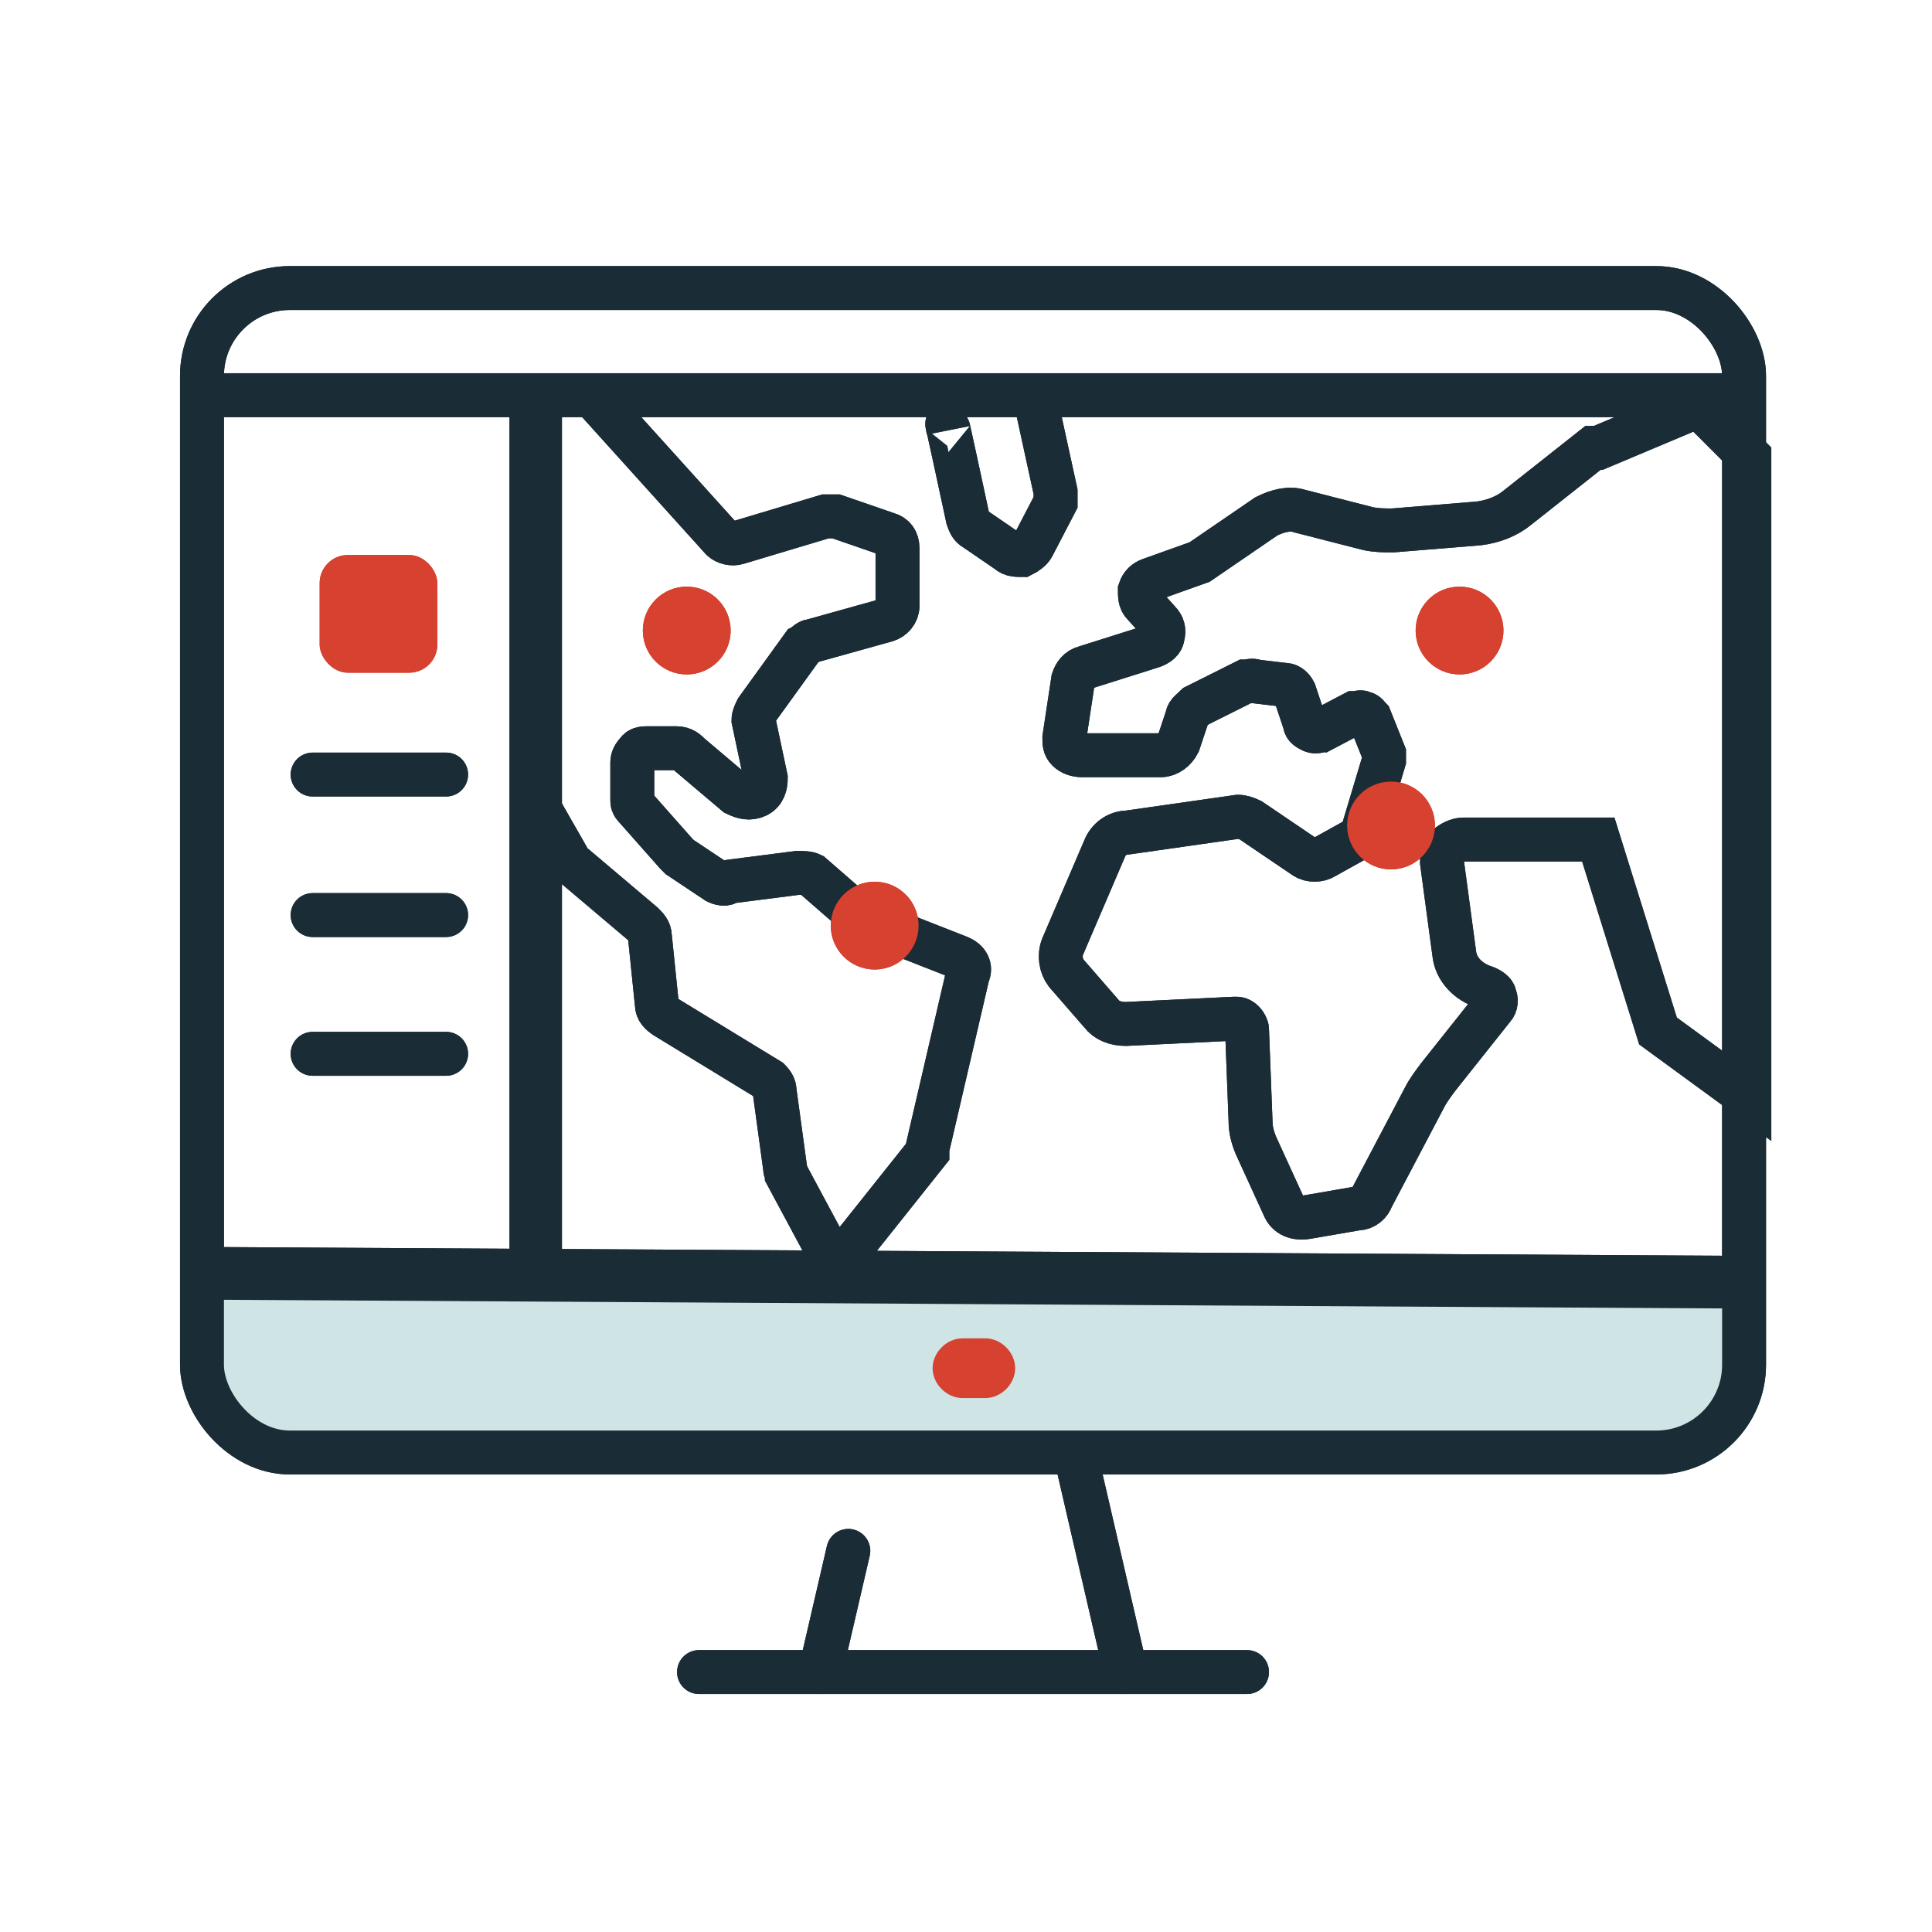 <?xml version="1.0" encoding="UTF-8"?> <svg xmlns="http://www.w3.org/2000/svg" xmlns:i="http://ns.adobe.com/AdobeIllustrator/10.0/" version="1.1" viewBox="0 0 110 110"><defs><style> .cls-1 { fill: #d64130; } .cls-2, .cls-3 { stroke-linecap: round; stroke-linejoin: round; } .cls-2, .cls-3, .cls-4, .cls-5 { fill: none; stroke: #1a2c36; } .cls-2, .cls-4 { stroke-width: 3px; } .cls-3, .cls-5 { stroke-width: 2.5px; } .cls-6 { fill: #cee4e5; } .cls-4, .cls-5 { stroke-miterlimit: 10; } </style></defs><g><g id="Layer_1"><g><path class="cls-5" d="M90.7,25.5l-4.3,3.4c-.6.5-1.4.8-2.2.9l-4.9.4c-.5,0-.9,0-1.4-.1l-3.9-1c-.6-.2-1.3,0-1.9.3l-3.8,2.6-2.8,1c-.3.1-.5.3-.6.6,0,.3,0,.6.2.8l.9,1c.2.2.3.5.2.8,0,.3-.3.5-.6.6l-3.8,1.2c-.4.1-.6.4-.7.7l-.5,3.3c0,.3,0,.5.2.7.2.2.5.3.8.3h4.5c.4,0,.8-.3,1-.7l.5-1.5c0-.2.3-.4.5-.6l2.8-1.4c.2,0,.4-.1.6,0l1.7.2c.2,0,.4.2.5.4l.6,1.8c0,.2.2.3.4.4s.4,0,.5,0l1.9-1c.2,0,.4-.1.5,0,.2,0,.3.2.4.3l.8,2c0,.1,0,.2,0,.4l-1.2,4c0,.2-.2.4-.4.5l-1.8,1c-.3.2-.8.2-1.1,0l-3.1-2.1c-.2-.1-.5-.2-.7-.2l-6.3.9c-.6,0-1.1.4-1.3.9l-2.4,5.6c-.2.5-.1,1.1.2,1.5l2,2.3c.3.4.8.6,1.4.6l6.2-.3c.2,0,.3,0,.5.2.1.1.2.3.2.4l.2,5.2c0,.5.1.9.3,1.4l1.6,3.5c.2.5.7.7,1.3.6l2.9-.5c.4,0,.7-.3.8-.6l3-5.7c.2-.4.5-.8.8-1.2l3.1-3.9c.2-.2.2-.5.1-.7,0-.2-.3-.4-.6-.5-.9-.3-1.6-1-1.7-1.9l-.7-5.2c0-.3,0-.6.3-.9.2-.2.6-.4.9-.4h7.7c0,0,3.4,10.9,3.4,10.9l5.2,3.8V26l-2.9-2.9-5.7,2.4Z"></path><path class="cls-5" d="M58.9,22.5l1.2,5.5c0,.2,0,.4,0,.6l-1.3,2.5c-.1.2-.4.4-.6.5-.3,0-.6,0-.8-.2l-1.9-1.3c-.2-.1-.3-.3-.4-.6,0,0-1.5-7-1.1-5"></path><path class="cls-5" d="M33.7,22.5l7.4,8.2c.2.2.6.3.9.2l5-1.5c.2,0,.4,0,.6,0l2.9,1c.4.1.6.4.6.8v3.3c0,.4-.3.7-.6.8l-4.3,1.2c-.2,0-.3.2-.5.3l-2.6,3.6c-.1.2-.2.4-.2.6l.7,3.3c0,.4-.1.8-.5,1-.4.2-.8.1-1.2-.1l-2.6-2.2c-.2-.2-.4-.4-.8-.4h-1.6c-.2,0-.5,0-.6.2-.2.2-.3.4-.3.6v2.1c0,.2,0,.3.2.5l2.3,2.6c0,0,.1.1.2.2l2.1,1.4c.2.1.5.2.7,0l3.9-.5c.3,0,.6,0,.8.1l3.1,2.7c0,0,.1,0,.2,0l5.1,2c.5.2.7.6.5,1l-2.3,9.9c0,0,0,.1,0,.2l-4.3,5.4c-.2.2-.5.4-.8.4-.3,0-.6-.2-.7-.4l-2.2-4.1c0-.1-.1-.2-.1-.4l-.6-4.4c0-.2-.1-.4-.3-.6l-5.9-3.6c-.3-.2-.5-.4-.5-.7l-.4-3.9c0-.3-.2-.5-.4-.7l-3.9-3.3c-.2-.1-.3-.3-.4-.5l-2-3.5"></path><line class="cls-4" x1="30.5" y1="23.1" x2="30.5" y2="72.8"></line><g><line class="cls-3" x1="17.8" y1="44.1" x2="25.4" y2="44.1"></line><line class="cls-3" x1="17.8" y1="52.1" x2="25.4" y2="52.1"></line><line class="cls-3" x1="17.8" y1="60" x2="25.4" y2="60"></line></g><rect class="cls-1" x="18.2" y="31.6" width="6.7" height="6.7" rx="1.6" ry="1.6"></rect><circle class="cls-1" cx="83.1" cy="35.9" r="2.5"></circle><circle class="cls-1" cx="49.8" cy="52.7" r="2.5"></circle><circle class="cls-1" cx="39.1" cy="35.9" r="2.5"></circle><line class="cls-3" x1="39.8" y1="95.2" x2="71" y2="95.2"></line><g><line class="cls-3" x1="64.1" y1="95.2" x2="61.3" y2="83.1"></line><line class="cls-3" x1="46.7" y1="95.2" x2="48.3" y2="88.3"></line></g><path class="cls-6" d="M11.5,72.1v4.5c0,3.5,3.9,6.3,8.6,6.3h70.7c4.7,0,8.6-2.9,8.6-6.3v-4.5H11.5Z"></path><rect class="cls-3" x="11.5" y="16.4" width="87.8" height="66.3" rx="5" ry="5"></rect><path class="cls-1" d="M56.1,79.6h-1.3c-.9,0-1.7-.8-1.7-1.7s.8-1.7,1.7-1.7h1.3c.9,0,1.7.8,1.7,1.7s-.8,1.7-1.7,1.7Z"></path><line class="cls-2" x1="12.1" y1="72.5" x2="98.7" y2="73"></line><line class="cls-5" x1="11.5" y1="22.5" x2="99.3" y2="22.5"></line><circle class="cls-1" cx="79.2" cy="47" r="2.5"></circle><path class="cls-5" d="M90.7,25.5l-4.3,3.4c-.6.5-1.4.8-2.2.9l-4.9.4c-.5,0-.9,0-1.4-.1l-3.9-1c-.6-.2-1.3,0-1.9.3l-3.8,2.6-2.8,1c-.3.1-.5.3-.6.6,0,.3,0,.6.2.8l.9,1c.2.2.3.5.2.8,0,.3-.3.5-.6.6l-3.8,1.2c-.4.1-.6.4-.7.7l-.5,3.3c0,.3,0,.5.2.7.2.2.5.3.8.3h4.5c.4,0,.8-.3,1-.7l.5-1.5c0-.2.3-.4.5-.6l2.8-1.4c.2,0,.4-.1.6,0l1.7.2c.2,0,.4.2.5.4l.6,1.8c0,.2.2.3.4.4s.4,0,.5,0l1.9-1c.2,0,.4-.1.5,0,.2,0,.3.2.4.3l.8,2c0,.1,0,.2,0,.4l-1.2,4c0,.2-.2.4-.4.5l-1.8,1c-.3.2-.8.2-1.1,0l-3.1-2.1c-.2-.1-.5-.2-.7-.2l-6.3.9c-.6,0-1.1.4-1.3.9l-2.4,5.6c-.2.5-.1,1.1.2,1.5l2,2.3c.3.4.8.6,1.4.6l6.2-.3c.2,0,.3,0,.5.2.1.1.2.3.2.4l.2,5.2c0,.5.1.9.3,1.4l1.6,3.5c.2.5.7.7,1.3.6l2.9-.5c.4,0,.7-.3.8-.6l3-5.7c.2-.4.5-.8.8-1.2l3.1-3.9c.2-.2.2-.5.1-.7,0-.2-.3-.4-.6-.5-.9-.3-1.6-1-1.7-1.9l-.7-5.2c0-.3,0-.6.3-.9.2-.2.6-.4.9-.4h7.7c0,0,3.4,10.9,3.4,10.9l5.2,3.8V26l-2.9-2.9-5.7,2.4Z"></path><path class="cls-5" d="M58.9,22.5l1.2,5.5c0,.2,0,.4,0,.6l-1.3,2.5c-.1.2-.4.4-.6.5-.3,0-.6,0-.8-.2l-1.9-1.3c-.2-.1-.3-.3-.4-.6,0,0-1.5-7-1.1-5"></path><path class="cls-5" d="M33.7,22.5l7.4,8.2c.2.2.6.3.9.2l5-1.5c.2,0,.4,0,.6,0l2.9,1c.4.1.6.4.6.8v3.3c0,.4-.3.7-.6.8l-4.3,1.2c-.2,0-.3.2-.5.3l-2.6,3.6c-.1.2-.2.4-.2.6l.7,3.3c0,.4-.1.8-.5,1-.4.2-.8.1-1.2-.1l-2.6-2.2c-.2-.2-.4-.4-.8-.4h-1.6c-.2,0-.5,0-.6.2-.2.2-.3.4-.3.6v2.1c0,.2,0,.3.2.5l2.3,2.6c0,0,.1.1.2.2l2.1,1.4c.2.1.5.2.7,0l3.9-.5c.3,0,.6,0,.8.1l3.1,2.7c0,0,.1,0,.2,0l5.1,2c.5.2.7.6.5,1l-2.3,9.9c0,0,0,.1,0,.2l-4.3,5.4c-.2.2-.5.4-.8.4-.3,0-.6-.2-.7-.4l-2.2-4.1c0-.1-.1-.2-.1-.4l-.6-4.4c0-.2-.1-.4-.3-.6l-5.9-3.6c-.3-.2-.5-.4-.5-.7l-.4-3.9c0-.3-.2-.5-.4-.7l-3.9-3.3c-.2-.1-.3-.3-.4-.5l-2-3.5"></path><line class="cls-5" x1="30.5" y1="23.1" x2="30.5" y2="72.8"></line><g><line class="cls-3" x1="17.8" y1="44.1" x2="25.4" y2="44.1"></line><line class="cls-3" x1="17.8" y1="52.1" x2="25.4" y2="52.1"></line><line class="cls-3" x1="17.8" y1="60" x2="25.4" y2="60"></line></g><rect class="cls-1" x="18.2" y="31.6" width="6.7" height="6.7" rx="1.6" ry="1.6"></rect><circle class="cls-1" cx="83.1" cy="35.9" r="2.5"></circle><circle class="cls-1" cx="49.8" cy="52.7" r="2.5"></circle><circle class="cls-1" cx="39.1" cy="35.9" r="2.5"></circle><line class="cls-3" x1="39.8" y1="95.2" x2="71" y2="95.2"></line><line class="cls-3" x1="64.1" y1="95.2" x2="61.3" y2="83.1"></line><line class="cls-3" x1="46.7" y1="95.2" x2="48.3" y2="88.3"></line><path class="cls-6" d="M11.5,72.1v4.5c0,3.5,3.9,6.3,8.6,6.3h70.7c4.7,0,8.6-2.9,8.6-6.3v-4.5H11.5Z"></path><rect class="cls-3" x="11.5" y="16.4" width="87.8" height="66.3" rx="5" ry="5"></rect><path class="cls-1" d="M56.1,79.6h-1.3c-.9,0-1.7-.8-1.7-1.7s.8-1.7,1.7-1.7h1.3c.9,0,1.7.8,1.7,1.7s-.8,1.7-1.7,1.7Z"></path><line class="cls-2" x1="12.1" y1="72.5" x2="98.7" y2="73"></line><line class="cls-5" x1="11.5" y1="22.5" x2="99.3" y2="22.5"></line><circle class="cls-1" cx="79.2" cy="47" r="2.5"></circle></g></g></g></svg> 
